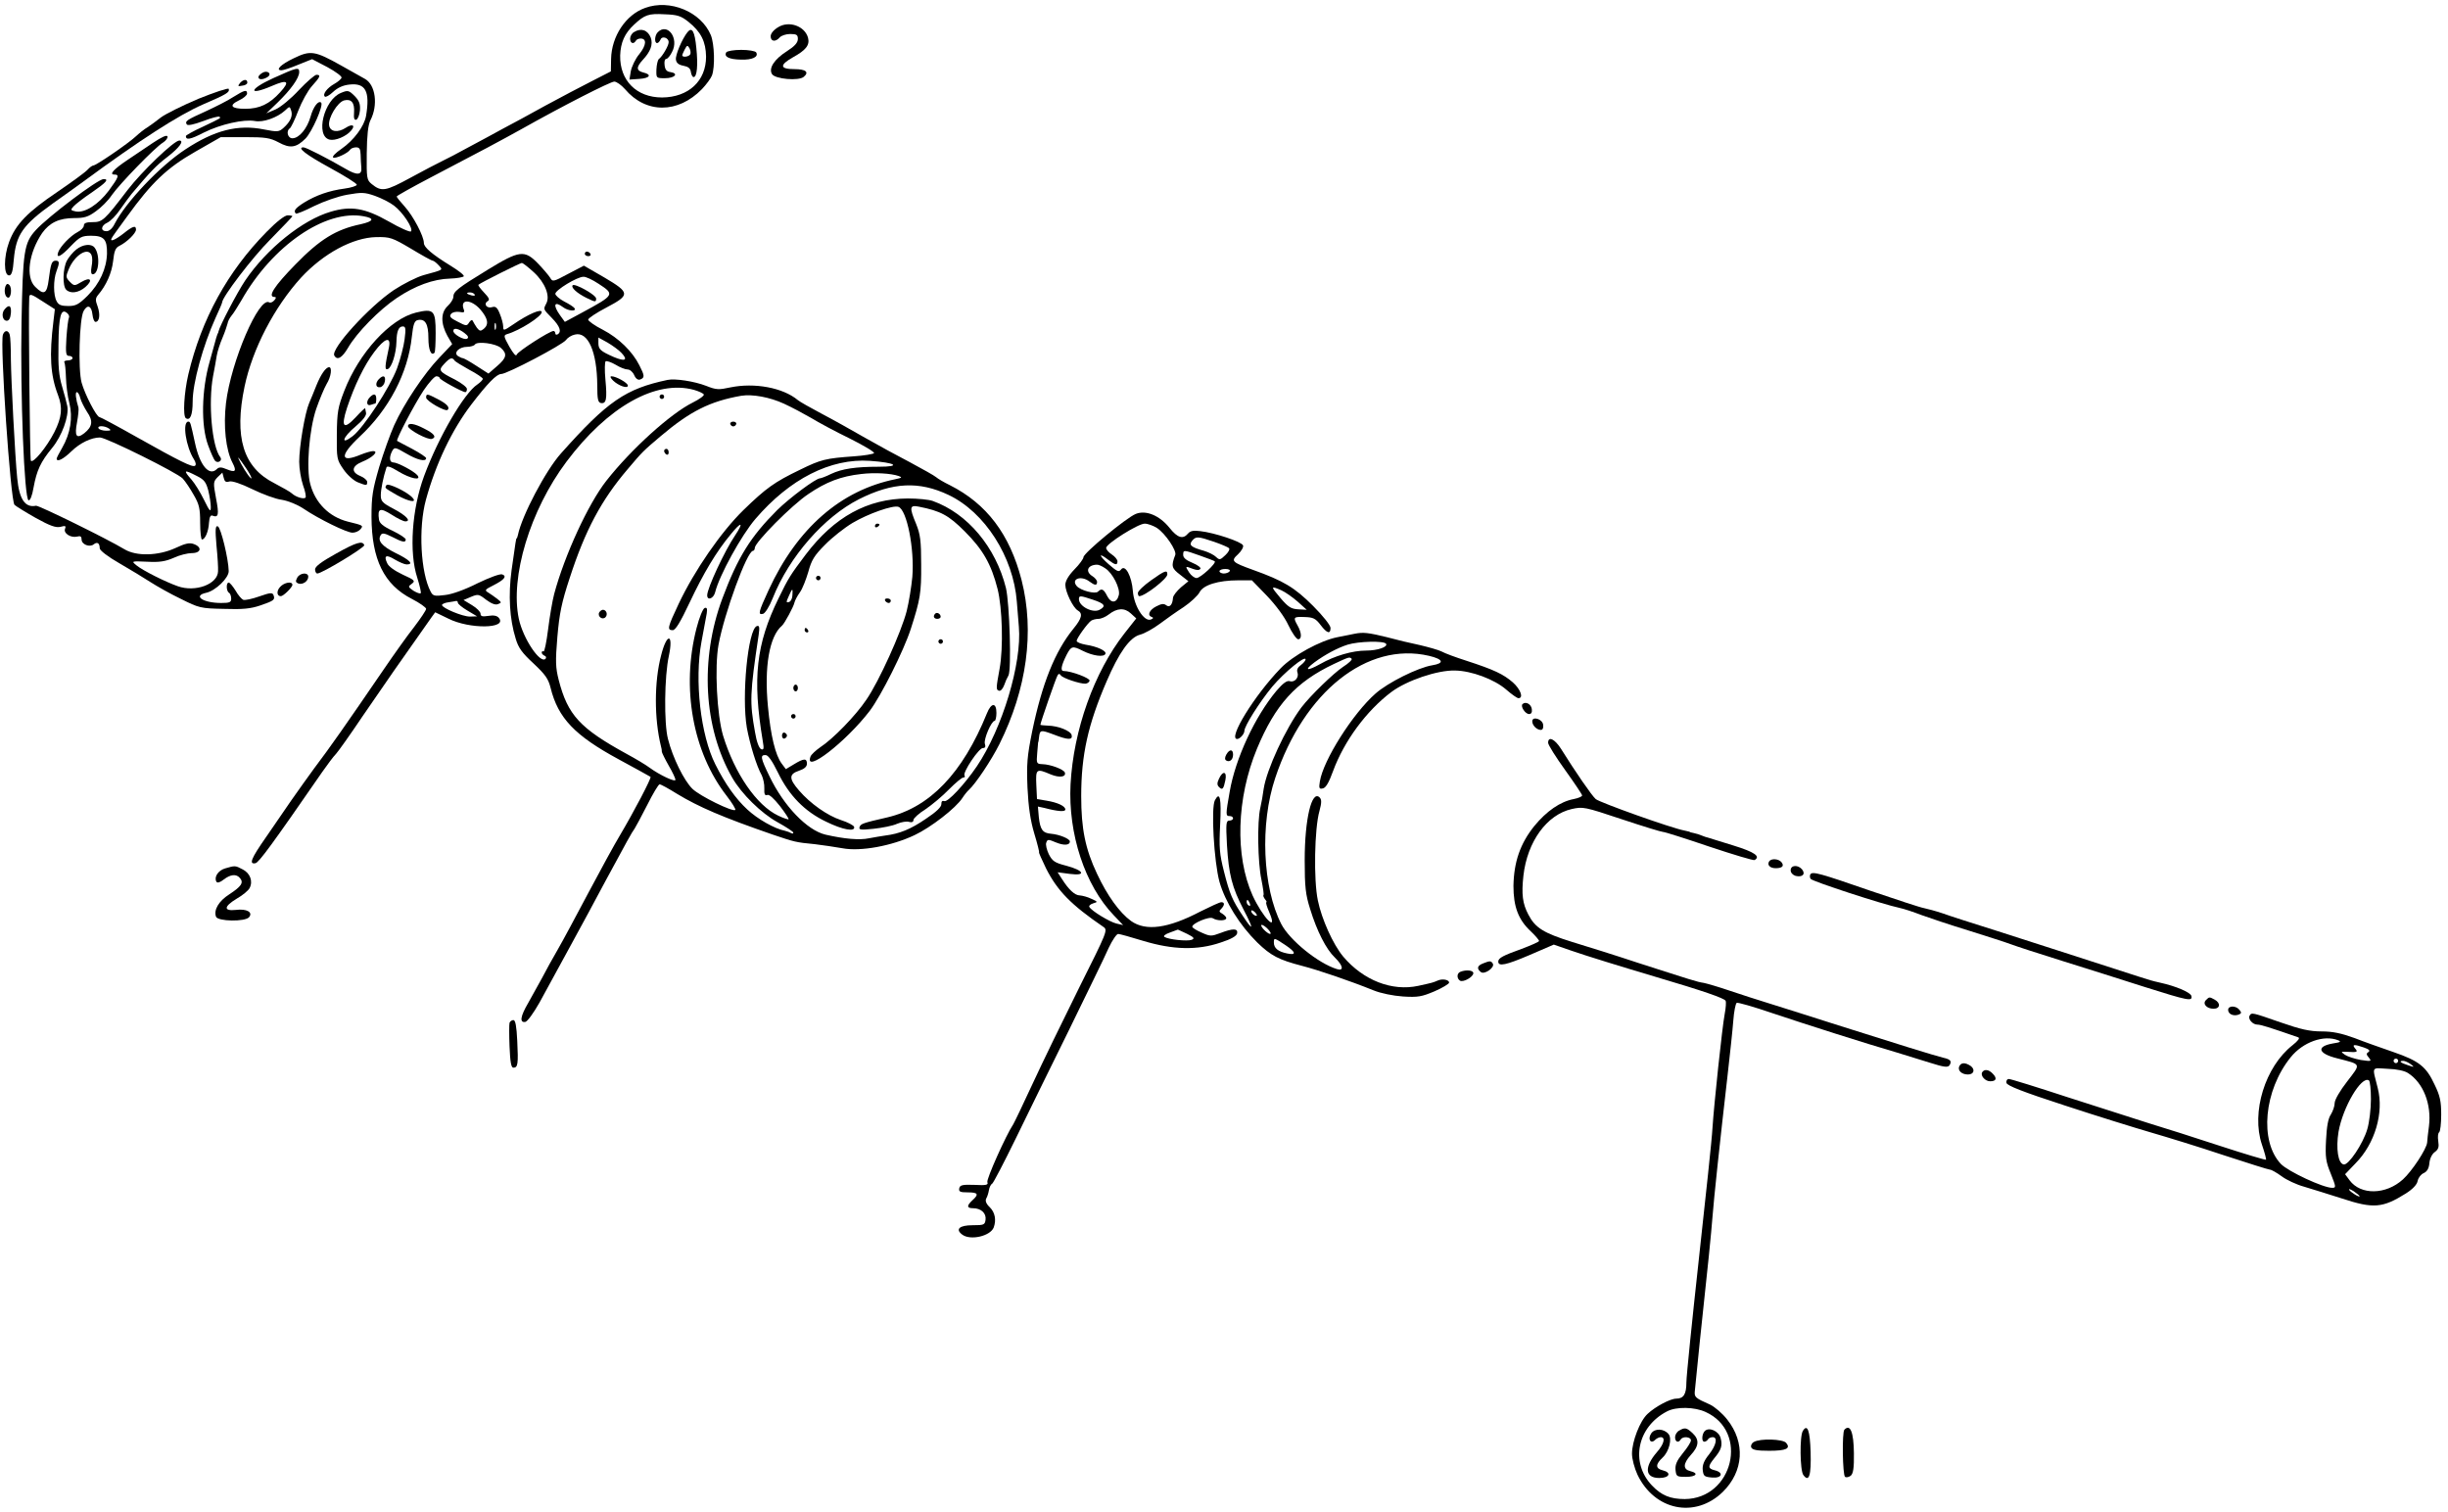 <?xml version="1.0" standalone="no"?>
<!DOCTYPE svg PUBLIC "-//W3C//DTD SVG 20010904//EN"
 "http://www.w3.org/TR/2001/REC-SVG-20010904/DTD/svg10.dtd">
<svg version="1.0" xmlns="http://www.w3.org/2000/svg"
 width="1080pt" height="667pt" viewBox="0 0 1080 667"
 preserveAspectRatio="xMidYMid meet">
<g transform="translate(0,667) scale(0.1,-0.1)"
fill="#000000" stroke="none">
<path d="M2846 6635 c-85 -30 -148 -125 -150 -225 l-1 -55 -84 -43 c-46 -23
-138 -72 -205 -108 -66 -37 -150 -82 -186 -101 -36 -20 -103 -56 -150 -81 -47
-26 -101 -54 -120 -63 -19 -9 -82 -42 -139 -73 -110 -60 -128 -63 -171 -28
-22 18 -23 25 -22 135 1 82 6 125 16 146 35 67 23 157 -24 183 -8 4 -55 31
-105 59 -116 65 -135 68 -209 32 -57 -27 -83 -53 -54 -53 8 0 42 11 75 25 l60
24 67 -35 c37 -20 65 -41 63 -47 -2 -6 -16 -18 -32 -27 -32 -18 -53 -46 -42
-56 4 -4 20 5 36 20 20 19 44 30 73 33 71 8 91 -30 73 -138 -8 -46 -54 -108
-109 -146 -25 -17 -42 -34 -36 -38 10 -6 65 19 75 35 3 5 15 10 26 10 15 0 19
-7 20 -32 0 -18 2 -44 3 -56 4 -35 -18 -37 -69 -7 -79 46 -175 95 -186 95 -31
0 10 -32 116 -90 66 -36 119 -69 119 -75 0 -5 -24 -13 -54 -17 -68 -9 -125
-29 -179 -62 -39 -25 -47 -36 -36 -48 3 -3 40 12 81 33 43 21 106 43 146 50
63 11 76 11 122 -5 28 -10 66 -29 84 -43 39 -29 87 -102 75 -114 -4 -4 -48 15
-98 44 -104 59 -166 70 -256 43 -124 -36 -282 -163 -377 -303 -35 -52 -113
-201 -118 -225 -1 -5 -2 -9 -4 -10 -1 -2 -3 -10 -6 -18 -2 -8 -15 -55 -29
-105 -36 -125 -39 -283 -7 -369 12 -33 26 -64 31 -69 13 -13 34 2 23 16 -37
46 -54 240 -32 358 6 30 13 70 16 89 3 19 15 56 26 81 11 26 20 54 22 62 1 9
9 24 17 34 9 10 28 41 44 68 137 242 371 402 539 371 50 -9 45 -22 -12 -35
-110 -23 -181 -67 -289 -178 -93 -95 -124 -143 -92 -143 8 0 8 -5 -1 -15 -7
-8 -17 -12 -22 -9 -45 28 -169 -261 -191 -444 -12 -102 -1 -207 29 -264 19
-37 13 -44 -26 -28 -23 10 -34 10 -43 1 -34 -34 -76 16 -97 116 -19 87 -20 93
-29 93 -28 0 -11 -111 25 -167 8 -13 10 -24 4 -28 -12 -7 -67 20 -259 128 -85
48 -158 87 -162 87 -13 0 -65 101 -79 152 -16 59 -10 283 9 316 17 31 35 23
39 -16 2 -18 8 -32 13 -32 18 0 22 32 10 67 -11 29 -10 37 1 51 37 43 61 98
67 150 5 45 10 59 29 68 32 16 72 55 72 71 0 20 -14 16 -55 -17 -36 -28 -61
-39 -53 -22 1 4 32 47 68 96 110 152 176 215 302 287 l112 64 106 0 c91 0 111
-3 149 -23 51 -28 78 -24 119 17 29 30 80 146 69 158 -12 12 -35 -18 -47 -62
-15 -52 -50 -95 -80 -95 -21 0 -29 33 -11 44 5 4 22 38 37 78 15 39 42 88 60
108 37 41 41 50 20 50 -7 0 -42 -30 -77 -67 -35 -38 -81 -76 -104 -86 l-40
-17 49 47 c59 57 96 109 96 135 0 23 -9 21 -115 -27 -108 -49 -112 -80 -5 -34
69 30 81 21 36 -28 -47 -52 -91 -73 -154 -73 -63 0 -74 15 -28 37 20 9 36 23
36 30 0 19 -11 16 -61 -15 -24 -16 -78 -43 -119 -62 -86 -39 -95 -44 -86 -59
4 -6 30 -1 73 15 36 14 68 22 71 19 7 -6 11 -4 -75 -45 -40 -18 -73 -37 -73
-40 0 -19 19 -16 79 15 74 37 177 60 226 51 36 -7 98 15 132 46 21 20 21 20
28 -1 7 -23 -4 -48 -34 -75 -20 -18 -26 -19 -87 -7 -114 23 -217 -3 -346 -88
-112 -73 -262 -232 -312 -328 -10 -21 -24 -33 -36 -33 -28 0 -25 25 4 38 13 6
39 32 57 59 18 26 41 57 50 68 80 95 109 126 158 163 53 41 75 72 52 72 -23 0
-165 -136 -228 -218 -103 -135 -111 -142 -155 -142 -27 0 -38 -4 -38 -15 0 -8
-12 -21 -28 -29 -31 -16 -76 -63 -85 -88 -11 -31 12 -20 56 27 39 40 48 45 89
45 57 0 71 -16 70 -79 -2 -66 -32 -132 -86 -186 -39 -38 -51 -45 -85 -45 -31
0 -43 5 -51 21 -15 26 -15 95 -1 132 14 37 14 47 -3 47 -18 0 -22 -13 -31 -83
-8 -64 -21 -71 -60 -32 -43 42 -28 150 31 237 33 46 75 66 142 66 44 0 61 5
95 30 23 16 55 48 70 71 34 49 191 211 226 232 13 8 22 21 20 27 -3 8 -25 -2
-64 -28 -33 -22 -83 -56 -110 -74 -63 -42 -85 -66 -61 -66 24 0 20 -11 -24
-71 -46 -61 -105 -99 -145 -92 -24 5 -25 7 -10 23 8 9 44 37 80 61 64 44 77
59 52 59 -25 0 -244 -165 -299 -225 -52 -57 -57 -93 -63 -404 -6 -321 12 -782
31 -788 7 -2 16 20 22 56 14 76 31 113 82 175 43 52 75 140 67 184 -3 15 -13
54 -23 87 -14 46 -18 90 -16 183 1 128 11 164 38 141 8 -6 11 -16 8 -21 -3 -5
-8 -45 -11 -89 -4 -67 -2 -79 11 -79 9 0 16 -4 16 -10 0 -5 -9 -10 -21 -10
-11 0 -18 -4 -15 -9 3 -4 6 -35 7 -67 1 -32 7 -83 15 -112 16 -64 5 -134 -32
-198 -13 -22 -24 -44 -24 -47 0 -17 28 -4 65 32 38 37 88 61 126 61 28 0 342
-156 365 -181 12 -13 34 -46 49 -73 24 -41 28 -60 28 -122 0 -41 4 -74 8 -74
14 0 29 36 31 74 2 26 7 35 16 31 26 -10 29 5 15 77 -13 69 -12 73 7 93 l21
20 6 -23 c4 -17 10 -21 25 -16 12 3 50 -9 101 -34 45 -22 104 -44 131 -47 29
-5 68 -21 95 -39 68 -46 191 -106 216 -106 13 0 28 7 35 15 14 17 13 17 -56
34 -82 21 -143 82 -165 165 -19 68 -5 240 26 332 15 43 36 93 46 110 20 32 25
74 11 74 -15 0 -37 -33 -56 -80 -10 -25 -24 -60 -32 -78 -19 -44 -44 -192 -44
-259 0 -31 8 -77 17 -104 10 -26 14 -51 11 -54 -8 -9 -44 3 -60 18 -7 7 -43
27 -79 46 -136 69 -177 202 -130 426 35 166 131 350 249 480 99 107 229 177
332 179 61 1 70 -2 153 -51 48 -29 91 -53 96 -53 4 0 16 -9 26 -20 20 -22 24
-19 -67 -44 -31 -9 -90 -39 -131 -66 -110 -74 -280 -261 -262 -289 13 -22 34
-10 60 34 39 68 139 169 215 220 82 55 162 84 236 86 30 1 57 6 60 10 3 5 -23
25 -57 46 -83 51 -119 82 -119 101 0 30 -47 119 -84 160 -20 22 -36 42 -36 45
0 3 66 40 148 83 228 119 310 163 402 214 185 104 393 210 410 210 10 0 31
-15 47 -33 92 -109 234 -109 340 0 19 20 39 47 44 60 14 37 11 139 -5 178 -43
103 -180 160 -290 120z m191 -61 c56 -45 77 -88 78 -154 0 -107 -77 -179 -194
-180 -113 0 -187 75 -185 185 2 58 20 98 61 136 47 44 64 50 135 46 57 -2 72
-7 105 -33z m-2845 -1236 l50 -32 -6 -51 c-19 -153 -14 -239 20 -328 21 -56
17 -97 -16 -163 -34 -67 -95 -141 -104 -126 -4 7 -11 660 -7 720 1 18 8 16 63
-20z m162 -424 c4 -15 18 -42 30 -61 28 -40 24 -65 -12 -94 -35 -27 -44 -13
-32 49 5 28 8 57 6 64 -12 39 -15 68 -7 68 5 0 12 -12 15 -26z m126 -134 c12
-8 9 -10 -12 -10 -15 0 -30 5 -33 10 -8 13 25 13 45 0z m604 -173 c28 -41 35
-65 10 -32 -16 21 -51 84 -41 75 3 -3 17 -22 31 -43z m-215 -37 c32 -16 40
-27 50 -64 6 -25 11 -57 11 -73 0 -24 -5 -19 -30 32 -16 33 -41 73 -55 89 -38
43 -34 46 24 16z"/>
<path d="M2798 6529 c-10 -5 -18 -19 -18 -29 0 -21 15 -27 25 -10 3 6 13 10
21 10 28 0 26 -29 -5 -68 -18 -21 -34 -56 -38 -76 l-6 -37 44 3 c46 3 56 19
18 28 -32 8 -33 23 -4 55 35 37 47 69 36 99 -13 33 -42 44 -73 25z"/>
<path d="M2902 6528 c-14 -14 -16 -48 -3 -48 5 0 11 7 15 15 6 18 36 9 36 -11
0 -16 -29 -65 -44 -75 -4 -4 -9 -24 -10 -45 -1 -39 -1 -39 38 -39 43 0 62 21
24 27 -17 2 -24 11 -26 31 -2 15 1 27 7 27 6 0 18 14 26 31 32 60 -20 130 -63
87z"/>
<path d="M3033 6528 c-24 -30 -54 -101 -51 -121 2 -15 12 -23 33 -27 21 -4 31
-11 33 -28 2 -12 7 -22 12 -22 15 0 20 52 12 129 -7 73 -19 94 -39 69z m12
-98 c-7 -11 -35 -14 -35 -4 0 3 5 15 11 26 10 19 12 20 21 5 5 -10 6 -22 3
-27z"/>
<path d="M3433 6550 c-20 -12 -33 -28 -33 -40 0 -24 22 -26 40 -5 7 8 28 15
46 15 29 0 34 -4 34 -22 0 -16 -14 -32 -47 -53 -57 -36 -83 -76 -67 -102 14
-22 118 -31 140 -12 25 21 9 34 -41 34 -65 0 -67 18 -7 52 58 32 75 54 67 86
-14 52 -84 77 -132 47z"/>
<path d="M3204 6439 c-11 -19 12 -31 64 -32 51 -2 80 12 68 32 -4 6 -34 11
-66 11 -32 0 -62 -5 -66 -11z"/>
<path d="M1158 6349 c-10 -6 -18 -14 -18 -19 0 -13 21 -12 40 0 22 14 0 32
-22 19z"/>
<path d="M1059 6304 c-11 -14 -10 -16 9 -12 13 1 23 7 23 13 1 17 -17 16 -32
-1z"/>
<path d="M875 6234 c-71 -30 -145 -67 -165 -82 -19 -15 -46 -35 -60 -44 -14
-8 -36 -26 -50 -39 -34 -32 -176 -129 -188 -129 -5 0 -17 -9 -26 -19 -10 -11
-69 -54 -132 -97 -132 -89 -185 -143 -214 -222 -24 -65 -24 -147 0 -147 11 0
17 17 21 71 10 109 39 151 174 248 44 31 103 73 130 93 256 188 421 294 530
342 107 46 119 54 114 69 -2 5 -62 -15 -134 -44z"/>
<path d="M1504 6260 c-75 -30 -114 -190 -50 -206 25 -6 74 14 96 41 19 23 4
30 -25 11 -35 -23 -69 -17 -73 11 -5 33 37 102 66 110 32 8 47 -10 44 -53 -2
-26 1 -35 10 -32 7 3 14 21 16 41 2 28 -3 42 -22 62 -27 27 -31 28 -62 15z"/>
<path d="M1176 5647 c-172 -175 -287 -384 -345 -628 -19 -81 -25 -185 -11
-194 19 -12 30 14 30 74 0 81 45 245 101 369 16 34 29 65 29 68 0 23 133 198
212 277 54 55 98 101 98 103 0 2 -9 4 -21 4 -13 0 -49 -28 -93 -73z"/>
<path d="M336 5569 c-14 -11 -33 -34 -41 -49 -18 -35 -20 -111 -3 -128 19 -19
55 -14 85 12 35 31 22 46 -18 22 -30 -18 -32 -18 -51 1 -18 19 -18 23 -5 55
27 64 86 100 101 62 4 -9 4 -32 0 -50 -4 -23 -2 -34 5 -34 28 0 34 86 8 118
-14 18 -51 15 -81 -9z"/>
<path d="M2580 5550 c0 -5 7 -10 16 -10 8 0 12 5 9 10 -3 6 -10 10 -16 10 -5
0 -9 -4 -9 -10z"/>
<path d="M2150 5479 c-131 -80 -150 -95 -150 -119 0 -9 -11 -27 -25 -40 -31
-29 -31 -77 -1 -132 l21 -36 -57 -60 c-67 -70 -156 -203 -199 -298 -17 -38
-47 -121 -66 -184 -29 -100 -34 -129 -34 -221 1 -187 55 -298 178 -361 35 -18
63 -38 63 -44 0 -6 -24 -42 -53 -80 -30 -38 -89 -121 -132 -184 -175 -256
-239 -347 -310 -441 -27 -37 -72 -100 -100 -140 -27 -40 -78 -113 -112 -163
-65 -93 -76 -120 -46 -114 15 3 71 79 295 403 23 33 50 69 61 80 10 11 62 84
115 163 79 116 191 277 306 439 l16 22 58 -28 c93 -47 262 -45 223 3 -8 10
-23 13 -47 9 -26 -4 -34 -2 -34 10 0 8 -17 25 -37 37 l-38 23 33 14 c31 13 35
12 67 -13 23 -17 41 -24 52 -19 17 6 16 8 -3 23 -12 9 -30 22 -40 28 -17 10
-15 13 23 32 49 25 60 40 39 48 -9 4 -57 -14 -109 -39 -55 -28 -113 -49 -144
-52 -46 -6 -53 -4 -63 15 -44 83 -55 280 -21 405 44 160 114 307 200 420 72
94 112 135 132 135 26 0 271 129 286 150 7 10 24 21 39 24 58 15 98 -75 99
-224 0 -61 3 -75 16 -78 24 -4 28 17 20 103 -4 42 -3 79 1 81 5 3 25 -4 44
-15 19 -12 43 -21 53 -21 10 0 23 -11 29 -25 7 -16 17 -23 27 -19 20 8 19 17
-4 62 -31 62 -92 121 -161 157 -36 18 -65 39 -65 45 0 6 36 30 80 53 106 56
106 65 -9 133 l-90 52 -69 -36 c-67 -36 -69 -36 -80 -17 -7 11 -31 39 -53 62
-60 62 -82 59 -224 -28z m205 -10 c50 -46 73 -105 55 -138 -13 -26 -15 -23 25
-64 35 -36 44 -61 25 -72 -5 -3 -10 -1 -10 4 0 6 -4 11 -8 11 -17 0 -157 -90
-162 -104 -3 -10 -14 2 -33 35 -25 45 -26 50 -10 55 56 16 153 78 153 97 0 17
-59 -8 -127 -55 -41 -28 -43 -28 -43 -8 0 11 -7 37 -15 56 -11 28 -19 34 -34
29 -23 -7 -39 14 -20 26 11 6 7 15 -15 38 -16 17 -28 32 -25 35 10 9 184 96
191 96 5 0 29 -19 53 -41z m286 -51 c72 -47 71 -49 -73 -127 l-76 -41 -21 29
c-33 46 -26 65 13 36 22 -17 60 -20 51 -5 -4 6 -24 19 -46 30 -21 11 -39 27
-39 34 0 16 96 75 124 75 10 1 40 -13 67 -31z m-547 -47 c4 -5 -3 -7 -14 -4
-23 6 -26 13 -6 13 8 0 17 -4 20 -9z m25 -66 c34 -40 39 -66 15 -86 -14 -11
-18 -10 -30 5 -7 10 -15 24 -18 30 -3 7 -9 4 -16 -6 -10 -17 -13 -17 -51 3
-32 16 -38 23 -29 34 6 8 22 11 37 9 20 -4 24 -2 19 11 -18 47 32 46 73 0z
m68 -87 c-3 -7 -5 -2 -5 12 0 14 2 19 5 13 2 -7 2 -19 0 -25z m-138 -17 c16
-12 20 -20 12 -25 -13 -8 -61 19 -61 34 0 16 23 11 49 -9z m693 -88 c30 -32
16 -39 -34 -18 -59 26 -68 34 -68 62 l0 24 40 -22 c22 -13 50 -33 62 -46z
m-532 22 c29 -26 25 -44 -17 -80 l-38 -33 -53 34 c-29 19 -56 34 -60 34 -4 0
-13 4 -21 9 -22 14 4 41 40 41 15 0 31 5 34 10 10 16 93 5 115 -15z m-205 -55
c3 -5 33 -23 65 -41 33 -17 60 -36 60 -40 0 -5 -11 -16 -24 -25 -58 -38 -171
-231 -235 -404 -54 -146 -67 -337 -30 -449 11 -35 18 -66 15 -68 -3 -3 -17 2
-32 11 -24 17 -25 18 -7 31 16 12 13 16 -40 40 -36 17 -63 36 -69 51 -16 34
-4 39 35 15 19 -11 42 -21 51 -21 33 0 14 20 -48 50 -62 31 -82 55 -66 80 6
10 17 8 49 -8 46 -24 61 -27 61 -12 0 6 -26 23 -57 38 -43 20 -59 34 -61 50
-7 49 4 54 55 22 26 -17 53 -30 61 -30 28 0 4 26 -51 55 -50 26 -57 34 -57 60
0 26 11 81 25 123 3 8 19 3 53 -18 53 -32 104 -42 83 -16 -16 18 -87 56 -106
56 -17 0 -19 23 -5 50 10 18 13 18 61 -10 49 -29 89 -39 89 -21 0 4 -28 23
-62 41 -35 18 -64 34 -66 35 -6 5 76 161 117 223 23 34 48 62 56 62 8 0 15 -4
15 -8 0 -7 100 -62 113 -62 4 0 7 6 7 14 0 8 -24 26 -52 41 -73 37 -75 41 -48
70 25 27 35 30 45 15z m15 -1069 c0 -5 19 -21 43 -35 l42 -25 -32 -1 c-33 0
-123 38 -123 51 0 4 12 10 28 12 15 2 30 5 35 6 4 0 7 -3 7 -8z"/>
<path d="M2526 5411 c-7 -10 19 -34 61 -55 39 -19 43 -20 43 -3 0 16 -97 70
-104 58z"/>
<path d="M1880 4916 c0 -15 86 -64 95 -54 11 11 -4 27 -45 48 -46 24 -50 24
-50 6z"/>
<path d="M1800 4790 c0 -15 89 -63 106 -56 21 8 10 23 -36 46 -42 22 -70 26
-70 10z"/>
<path d="M1705 4530 c-8 -13 -11 -11 46 -44 50 -28 90 -36 70 -13 -20 25 -109
68 -116 57z"/>
<path d="M24 5407 c-7 -20 -2 -47 11 -50 14 -3 19 43 6 56 -7 7 -12 6 -17 -6z"/>
<path d="M20 5305 c-15 -18 -9 -50 10 -50 10 0 16 12 18 33 3 34 -8 41 -28 17z"/>
<path d="M1835 5291 c-114 -28 -251 -177 -316 -345 -28 -72 -32 -93 -33 -192
-1 -107 0 -112 29 -154 16 -24 44 -49 62 -57 40 -16 43 -16 43 1 0 7 -13 19
-30 26 -42 17 -39 44 8 63 45 18 75 47 48 47 -9 0 -33 -7 -53 -15 -93 -39 -96
-6 -7 78 130 121 214 281 231 442 6 56 12 70 26 73 33 7 47 -17 47 -79 0 -52
12 -81 27 -65 3 3 5 42 5 87 0 100 -8 109 -87 90z m-50 -118 c-4 -31 -19 -89
-33 -127 -32 -86 -147 -262 -196 -300 -56 -43 -45 -5 13 43 31 26 48 48 46 59
-2 9 -4 19 -4 21 -1 2 -19 -15 -41 -39 -54 -58 -67 -45 -39 41 33 99 76 188
120 246 46 62 75 71 65 21 -19 -87 -19 -101 -5 -96 17 6 37 69 38 120 1 48 10
68 28 68 13 0 14 -10 8 -57z"/>
<path d="M1672 4998 c-18 -18 -15 -40 6 -36 9 2 18 13 20 26 4 24 -7 29 -26
10z"/>
<path d="M1632 4918 c-18 -18 -15 -41 4 -34 9 3 18 6 20 6 2 0 4 9 4 20 0 23
-10 26 -28 8z"/>
<path d="M13 5194 c-14 -36 33 -732 51 -751 6 -6 48 -32 94 -58 63 -35 89 -44
109 -39 22 6 25 4 20 -9 -8 -20 26 -41 54 -34 14 4 19 0 19 -13 0 -22 36 -36
54 -21 15 12 26 5 26 -18 0 -9 36 -37 87 -66 47 -27 109 -65 137 -83 28 -18
88 -52 134 -74 80 -40 87 -42 190 -44 83 -3 119 1 160 15 61 21 66 25 59 45
-5 13 -14 12 -63 -5 -31 -11 -63 -18 -71 -15 -7 3 -23 21 -34 41 -12 19 -25
35 -30 35 -12 0 -11 -37 1 -45 6 -3 10 -15 10 -26 0 -16 -7 -19 -44 -19 -81 0
-127 32 -66 45 41 9 100 66 99 96 -1 54 -35 193 -48 197 -11 4 -12 -13 -6 -84
5 -49 8 -100 7 -114 -1 -57 -100 -94 -178 -66 -54 19 -154 69 -182 92 -23 19
-23 19 47 16 54 -3 80 1 117 17 25 12 62 21 80 21 41 0 47 26 9 40 -19 7 -37
3 -82 -18 -75 -34 -171 -37 -224 -5 -78 47 -378 194 -390 192 -48 -10 -74 28
-83 121 -10 101 -27 434 -28 525 0 50 -2 98 -5 108 -6 21 -22 22 -30 1z"/>
<path d="M2705 4991 c24 -23 65 -37 65 -22 0 12 -52 41 -72 41 -8 0 -5 -7 7
-19z"/>
<path d="M2945 4994 c-185 -39 -265 -94 -470 -324 -68 -76 -173 -276 -190
-360 -2 -8 -4 -15 -6 -15 -2 0 -4 -12 -22 -140 -15 -111 -9 -215 18 -302 12
-41 28 -63 79 -110 51 -48 65 -67 75 -107 33 -134 107 -211 301 -316 74 -40
137 -75 140 -77 5 -5 -74 -155 -135 -258 -23 -38 -86 -153 -140 -255 -54 -102
-114 -214 -135 -250 -21 -36 -52 -92 -69 -125 -18 -33 -45 -82 -61 -110 -34
-58 -39 -88 -12 -83 9 2 36 39 62 85 25 46 84 154 131 240 48 87 120 221 161
298 89 165 117 216 128 230 4 6 29 52 55 103 25 50 50 92 55 92 6 0 40 -19 77
-42 96 -58 200 -103 423 -180 95 -32 100 -34 185 -42 33 -4 88 -12 122 -18 80
-15 217 10 318 58 72 34 182 119 211 164 9 14 22 30 28 35 30 27 100 132 135
202 121 243 156 496 98 724 -52 202 -154 337 -317 419 -25 12 -52 28 -60 35
-8 7 -60 36 -114 65 -54 28 -144 77 -200 109 -56 32 -141 80 -191 106 -49 26
-97 53 -105 60 -66 55 -191 78 -298 56 -51 -11 -62 -11 -107 7 -52 20 -136 33
-170 26z m117 -44 c21 -6 40 -15 43 -20 3 -5 -19 -21 -49 -36 -97 -48 -271
-205 -381 -345 -80 -102 -184 -328 -230 -499 -8 -30 -20 -101 -27 -157 -7 -56
-16 -99 -20 -97 -4 3 -8 1 -8 -5 0 -5 6 -11 13 -14 6 -2 8 -8 4 -13 -23 -25
-99 88 -118 176 -39 185 49 478 210 693 182 243 395 363 563 317z m397 -61
c35 -16 89 -45 120 -63 31 -19 107 -60 169 -90 62 -31 111 -60 108 -65 -3 -4
-43 -11 -88 -14 -126 -9 -146 -14 -238 -59 -114 -55 -150 -81 -251 -179 -98
-96 -215 -265 -285 -413 -49 -104 -52 -116 -26 -116 12 0 33 34 75 123 61 129
117 223 181 300 47 58 59 55 19 -5 -46 -68 -123 -233 -123 -264 0 -25 28 -15
35 13 18 74 116 252 178 324 151 176 331 268 505 256 114 -8 141 -26 39 -26
-102 0 -163 -9 -211 -32 -22 -11 -44 -19 -48 -19 -19 0 -135 -87 -189 -140
-118 -118 -174 -208 -242 -390 -100 -268 -83 -570 43 -790 41 -72 129 -158
200 -197 38 -21 70 -42 70 -46 0 -5 -4 -5 -10 -2 -5 3 -18 8 -27 10 -46 9
-121 52 -166 94 -51 47 -98 113 -141 199 -65 129 -93 370 -61 542 10 52 20
108 23 124 3 21 1 27 -9 24 -8 -3 -24 -42 -36 -89 -68 -263 -17 -547 133 -740
24 -31 41 -59 38 -62 -11 -10 -156 61 -189 93 -37 36 -87 137 -108 220 -18 68
-16 277 4 367 21 100 -9 102 -34 3 -31 -117 -31 -280 -1 -402 1 -5 2 -10 3
-13 0 -3 1 -8 1 -12 1 -5 14 -32 30 -60 17 -29 30 -57 30 -63 0 -12 -70 21
-115 54 -16 12 -61 39 -100 60 -206 113 -260 171 -300 326 -14 55 -15 82 -6
190 9 103 18 150 55 262 68 209 139 342 255 478 65 77 68 80 146 146 130 110
218 154 355 178 50 8 126 -6 189 -35z m506 -319 c17 -6 14 -8 -15 -14 -241
-49 -433 -216 -559 -489 -45 -98 -48 -110 -25 -105 9 2 28 31 43 69 73 184
227 359 381 437 149 75 265 80 394 19 161 -76 287 -274 302 -471 2 -28 6 -78
9 -111 14 -160 -73 -449 -185 -615 -55 -81 -129 -160 -144 -154 -9 3 -13 -1
-13 -13 1 -12 -21 -34 -68 -65 -67 -46 -116 -66 -180 -74 -16 -2 -49 -8 -71
-12 -42 -9 -109 -3 -192 16 -81 19 -184 126 -247 257 -40 82 -42 95 -17 94 11
0 29 -26 54 -77 49 -101 118 -172 213 -217 73 -36 130 -46 123 -22 -3 6 -28
20 -57 29 -61 20 -136 73 -186 131 -45 52 -45 72 0 87 24 8 35 18 35 31 0 25
-14 24 -58 -3 l-35 -21 -18 24 c-28 37 -49 123 -61 252 -17 175 6 310 62 357
11 9 52 85 55 102 2 9 13 30 24 45 11 15 27 56 37 90 14 52 26 72 74 120 31
32 86 75 121 96 69 41 180 80 203 71 37 -14 71 -185 61 -309 -4 -43 -15 -111
-25 -151 -24 -93 -122 -310 -178 -391 -47 -70 -147 -173 -204 -210 -20 -14
-39 -32 -42 -40 -31 -81 157 65 261 201 50 66 150 265 181 361 42 130 47 160
46 285 0 105 -4 133 -22 178 -31 74 -29 85 11 77 97 -19 132 -38 203 -109 80
-80 117 -144 145 -254 21 -84 26 -258 9 -352 -16 -87 -16 -93 -3 -97 7 -3 17
8 23 24 5 15 14 35 19 43 14 25 5 318 -11 386 -45 180 -169 329 -323 384 -16
6 -66 11 -110 11 -178 -1 -324 -81 -450 -247 -67 -89 -76 -102 -121 -195 -98
-201 -115 -351 -69 -627 6 -35 5 -41 -7 -37 -9 4 -20 32 -27 75 -24 133 -23
169 16 429 5 35 3 43 -8 39 -39 -13 -68 -309 -44 -449 14 -74 42 -167 66 -210
6 -13 12 -39 11 -57 -1 -25 2 -33 13 -29 8 4 29 -15 56 -49 23 -30 40 -56 38
-58 -2 -2 -23 5 -46 16 -95 45 -192 186 -243 353 -27 91 -38 302 -20 401 25
137 126 414 152 414 4 0 8 6 8 13 0 24 163 189 237 238 78 53 143 78 233 88
58 7 131 3 165 -9z m-469 -525 c0 -14 -7 -27 -13 -30 -16 -5 -16 -3 -1 30 14
31 16 31 14 0z"/>
<path d="M2910 4920 c0 -5 5 -10 10 -10 6 0 10 5 10 10 0 6 -4 10 -10 10 -5 0
-10 -4 -10 -10z"/>
<path d="M3222 4799 c2 -6 8 -10 13 -10 5 0 11 4 13 10 2 6 -4 11 -13 11 -9 0
-15 -5 -13 -11z"/>
<path d="M2930 4681 c0 -6 5 -13 10 -16 6 -3 10 1 10 9 0 9 -4 16 -10 16 -5 0
-10 -4 -10 -9z"/>
<path d="M2644 3969 c-10 -17 13 -36 27 -22 12 12 4 33 -11 33 -5 0 -12 -5
-16 -11z"/>
<path d="M3860 4349 c0 -5 5 -7 10 -4 6 3 10 8 10 11 0 2 -4 4 -10 4 -5 0 -10
-5 -10 -11z"/>
<path d="M3600 4120 c0 -5 5 -10 10 -10 6 0 10 5 10 10 0 6 -4 10 -10 10 -5 0
-10 -4 -10 -10z"/>
<path d="M3905 4020 c3 -5 10 -10 16 -10 5 0 9 5 9 10 0 6 -7 10 -16 10 -8 0
-12 -4 -9 -10z"/>
<path d="M4126 3963 c-11 -11 -6 -23 9 -23 8 0 15 4 15 9 0 13 -16 22 -24 14z"/>
<path d="M3550 3890 c0 -5 5 -10 11 -10 5 0 7 5 4 10 -3 6 -8 10 -11 10 -2 0
-4 -4 -4 -10z"/>
<path d="M4140 3840 c0 -5 5 -10 10 -10 6 0 10 5 10 10 0 6 -4 10 -10 10 -5 0
-10 -4 -10 -10z"/>
<path d="M3500 3635 c0 -8 5 -15 10 -15 6 0 10 7 10 15 0 8 -4 15 -10 15 -5 0
-10 -7 -10 -15z"/>
<path d="M4354 3523 c-107 -264 -252 -415 -440 -459 -109 -25 -117 -28 -122
-43 -4 -12 7 -13 63 -7 37 4 84 13 103 22 19 8 43 12 54 8 11 -3 18 0 18 9 0
7 24 29 53 47 28 19 75 58 103 87 29 29 57 53 64 53 6 0 9 4 5 9 -8 14 63 121
81 121 11 0 13 6 9 19 -6 20 29 101 43 101 4 0 8 16 8 35 0 47 -23 46 -42 -2z"/>
<path d="M3490 3510 c0 -5 5 -10 10 -10 6 0 10 5 10 10 0 6 -4 10 -10 10 -5 0
-10 -4 -10 -10z"/>
<path d="M3450 3425 c0 -9 5 -15 11 -13 6 2 11 8 11 13 0 5 -5 11 -11 13 -6 2
-11 -4 -11 -13z"/>
<path d="M5011 4403 c-42 -17 -231 -173 -231 -191 0 -7 -18 -32 -40 -54 -26
-27 -40 -51 -40 -68 0 -31 34 -101 55 -113 23 -13 18 -35 -19 -80 -82 -101
-138 -241 -182 -452 -23 -114 -25 -145 -21 -250 4 -84 13 -145 30 -202 14 -46
23 -83 21 -83 -2 0 12 -32 31 -71 50 -99 111 -161 253 -258 20 -14 17 -20
-108 -270 -70 -141 -162 -330 -204 -421 -42 -91 -81 -172 -86 -180 -31 -46
-119 -242 -114 -255 5 -12 -4 -15 -57 -12 -53 2 -64 -1 -67 -15 -3 -15 4 -18
37 -18 46 0 51 -8 21 -35 -26 -24 -25 -35 3 -35 35 0 59 -22 55 -51 -3 -22 -7
-24 -57 -24 -59 0 -78 -18 -45 -42 36 -26 123 -6 138 32 12 33 6 66 -17 89
-17 16 -21 29 -16 39 5 8 10 25 12 37 2 12 8 25 14 28 6 4 52 93 103 197 51
105 158 323 238 485 79 162 158 323 173 358 16 34 35 62 42 62 6 0 57 -14 112
-31 130 -39 237 -42 340 -7 47 15 71 29 73 41 4 22 -19 22 -74 1 -40 -15 -45
-15 -83 2 -23 10 -41 21 -41 26 0 15 76 47 91 37 19 -12 59 -12 59 1 0 5 -8
13 -17 19 -15 8 -16 12 -5 22 15 16 16 29 0 29 -7 0 -48 -19 -92 -41 -143 -75
-241 -88 -306 -42 -51 37 -105 112 -150 208 -52 110 -70 199 -70 343 0 182 30
316 112 506 54 126 102 194 147 206 20 5 59 27 86 47 28 21 76 55 107 75 31
21 62 50 70 65 16 32 81 53 172 53 l59 0 66 -68 c40 -42 78 -93 95 -130 16
-34 36 -62 43 -62 17 0 16 28 -2 60 -21 37 -19 40 30 38 38 -1 49 -6 71 -35
28 -37 44 -42 44 -13 0 11 -33 53 -77 97 -82 82 -131 111 -265 159 -94 34 -99
39 -66 69 15 14 25 32 22 39 -6 16 -126 56 -189 63 -30 4 -44 1 -54 -11 -22
-26 -46 -19 -81 25 -44 55 -104 80 -149 62z m93 -62 c37 -24 88 -100 81 -119
-19 -49 -16 -59 21 -87 l37 -29 -33 -27 c-18 -16 -34 -36 -35 -46 -2 -31 -15
-45 -30 -33 -10 8 -21 7 -44 -5 -31 -16 -41 -40 -19 -47 8 -3 6 -7 -5 -11 -29
-11 -74 59 -79 125 -5 67 -34 120 -52 96 -10 -13 -17 -10 -55 23 -45 40 -46
54 -1 19 30 -23 40 -25 40 -6 0 7 -11 21 -25 30 -14 9 -25 22 -25 29 0 18 141
107 170 107 14 0 38 -9 54 -19z m252 -61 c32 -11 62 -24 66 -28 5 -5 -3 -19
-16 -31 -23 -22 -26 -22 -41 -8 -9 9 -33 21 -53 27 -57 16 -68 25 -53 44 17
21 26 20 97 -4z m-62 -61 c34 -12 63 -23 65 -25 9 -8 -63 -74 -80 -74 -9 0
-24 11 -33 25 -18 28 -18 29 18 15 17 -6 27 -6 32 1 3 5 -13 17 -35 26 -27 11
-41 22 -41 35 0 23 1 23 74 -3z m-418 -56 c33 -21 67 -89 60 -118 -9 -36 -34
-38 -51 -5 -16 32 -25 36 -41 20 -12 -12 -77 5 -94 25 -26 31 19 48 56 20 24
-18 34 -19 34 -2 0 7 -9 18 -20 25 -33 20 -23 49 18 51 7 1 24 -6 38 -16z
m549 -13 c-3 -5 -15 -10 -26 -10 -10 0 -19 5 -19 10 0 6 12 10 26 10 14 0 23
-4 19 -10z m228 -84 c18 -8 50 -31 72 -50 l40 -36 -38 2 c-31 2 -44 10 -78 50
-44 52 -44 55 4 34z m-830 -42 c51 -17 58 -28 28 -44 -30 -16 -91 15 -91 47 0
17 6 16 63 -3z m138 -148 c-134 -171 -225 -426 -238 -666 -11 -218 63 -445
191 -578 l41 -43 -30 7 c-29 7 -109 55 -119 73 -3 5 4 12 17 16 21 6 21 7 -8
20 -16 8 -39 14 -51 15 -22 0 -49 25 -80 74 l-18 28 53 -7 c75 -10 64 15 -15
36 -51 13 -61 20 -77 51 -9 19 -15 43 -11 51 5 15 9 15 42 1 36 -15 62 -13 62
4 0 12 -47 31 -83 34 -37 3 -48 18 -54 74 l-4 46 28 -6 c61 -16 93 -18 93 -7
0 15 -34 31 -83 39 l-42 7 -3 63 c-3 70 0 73 63 46 39 -16 69 -12 63 8 -5 14
-63 36 -99 37 -26 1 -27 3 -23 49 2 26 4 47 4 47 1 0 3 10 4 22 4 34 7 34 64
13 64 -25 85 -25 80 -3 -4 19 -59 41 -105 42 -18 1 -33 2 -33 4 0 8 69 208 76
218 5 8 8 8 14 0 7 -12 84 -38 109 -37 8 1 16 6 18 13 4 11 -81 43 -114 43
-16 0 -11 24 13 72 20 38 26 40 71 17 46 -23 94 -29 100 -13 5 13 -36 32 -87
40 -22 4 -40 11 -40 17 0 11 48 78 64 89 6 4 21 8 32 8 12 0 32 9 45 19 37 29
70 31 98 5 l24 -22 -52 -66z m275 -1325 c32 -16 36 -21 21 -27 -19 -7 -101 1
-120 13 -6 4 4 12 24 19 18 7 34 13 35 13 0 1 18 -8 40 -18z"/>
<path d="M5077 4109 c-31 -22 -57 -47 -57 -55 0 -8 3 -14 6 -14 25 0 124 77
124 96 0 21 -10 18 -73 -27z"/>
<path d="M1483 4228 c-65 -36 -93 -57 -93 -70 0 -10 5 -18 10 -18 20 0 210
115 207 125 -7 21 -35 13 -124 -37z"/>
<path d="M1311 4121 c-8 -15 -7 -20 5 -25 19 -7 44 10 44 30 0 21 -38 17 -49
-5z"/>
<path d="M1236 4081 c-17 -18 -15 -41 3 -41 11 0 51 39 51 50 0 17 -36 11 -54
-9z"/>
<path d="M5975 3874 c-11 -2 -45 -9 -75 -15 -76 -15 -196 -81 -250 -137 -117
-121 -234 -312 -192 -312 12 0 32 22 32 36 0 21 67 127 123 195 53 63 147 140
147 120 0 -5 -10 -17 -21 -25 -14 -10 -19 -21 -15 -32 8 -22 -12 -46 -34 -39
-12 4 -30 -9 -59 -43 -95 -114 -181 -299 -206 -445 -18 -102 -18 -107 0 -107
8 0 15 -4 15 -10 0 -5 -7 -10 -16 -10 -15 0 -16 -12 -11 -107 8 -131 22 -187
74 -287 45 -86 44 -99 -3 -28 -47 70 -59 98 -84 197 -20 78 -22 106 -17 207 6
116 -1 149 -23 108 -18 -33 -4 -272 20 -360 25 -88 89 -191 167 -268 60 -58
94 -76 198 -103 70 -18 211 -66 315 -108 32 -13 86 -24 130 -27 66 -4 82 -1
139 23 35 15 64 33 64 38 1 13 -30 19 -51 9 -22 -9 -17 -8 -85 -23 -116 -25
-242 24 -331 129 -45 54 -95 165 -112 248 -19 90 -15 317 7 394 10 37 10 51 1
60 -35 35 -66 -95 -66 -277 0 -118 4 -152 24 -215 30 -98 71 -178 109 -214 37
-36 41 -61 9 -51 -82 25 -208 127 -245 198 -83 162 -95 442 -27 645 127 381
406 602 678 539 64 -15 70 -33 14 -42 -62 -10 -195 -76 -250 -125 -99 -87
-230 -293 -245 -387 -5 -30 -3 -35 13 -31 13 2 27 26 45 76 49 133 147 266
257 349 68 51 203 97 281 95 73 -1 174 -39 226 -84 24 -21 48 -38 54 -38 24 0
9 40 -25 70 -42 36 -81 55 -204 95 -47 15 -96 33 -110 41 -14 7 -57 19 -95 28
-39 8 -106 24 -150 36 -79 19 -100 22 -140 14z m140 -44 c9 -14 -38 -30 -88
-30 -60 0 -139 -23 -202 -59 -59 -33 -74 -29 -26 7 46 34 102 64 146 78 48 15
161 18 170 4z m-152 -66 c4 -4 -13 -20 -38 -36 -42 -28 -144 -127 -183 -178
-70 -93 -154 -275 -167 -360 -3 -25 -10 -63 -15 -85 -14 -60 -11 -241 5 -315
7 -36 12 -67 9 -69 -2 -2 1 -10 7 -18 6 -7 9 -13 6 -13 -4 0 2 -20 13 -45 40
-94 -29 -23 -74 75 -78 174 -71 428 19 646 81 195 171 295 340 375 66 31 69
32 78 23z m-449 -1080 c3 -8 2 -12 -4 -9 -6 3 -10 10 -10 16 0 14 7 11 14 -7z
m31 -53 c-6 -5 -25 10 -25 20 0 5 6 4 14 -3 8 -7 12 -15 11 -17z m50 -61 c10
-11 14 -20 8 -20 -5 0 -18 9 -28 20 -10 11 -14 20 -8 20 5 0 18 -9 28 -20z
m77 -70 c46 -31 48 -45 6 -36 -39 8 -58 23 -58 48 0 22 1 22 52 -12z"/>
<path d="M6717 3564 c-10 -10 12 -44 29 -44 10 0 14 8 12 22 -3 22 -27 35 -41
22z"/>
<path d="M6760 3488 c0 -18 20 -38 38 -38 8 0 12 9 10 23 -3 25 -48 39 -48 15z"/>
<path d="M6830 3393 c0 -9 34 -63 75 -120 41 -57 75 -108 75 -112 0 -5 -17
-12 -37 -16 -59 -11 -120 -53 -174 -119 -62 -77 -90 -158 -92 -264 0 -91 21
-149 77 -201 20 -19 36 -38 36 -42 0 -4 -35 -19 -77 -35 -81 -29 -103 -40
-103 -56 0 -23 35 -15 136 28 l109 47 75 -26 c69 -24 222 -71 380 -118 200
-59 299 -93 303 -104 3 -6 1 -32 -4 -58 -11 -58 -47 -397 -54 -504 -2 -44 -30
-304 -60 -577 -30 -273 -55 -518 -55 -544 0 -52 -12 -72 -45 -72 -26 0 -92
-35 -126 -67 -34 -31 -69 -122 -69 -176 0 -23 11 -64 24 -92 75 -158 254 -195
376 -77 93 91 101 218 20 320 -21 27 -55 56 -76 66 -64 28 -69 33 -67 57 1 13
11 112 22 219 38 353 50 474 56 550 6 80 33 334 66 620 11 96 23 208 26 248 3
40 10 75 15 78 4 3 74 -17 156 -45 149 -50 419 -136 547 -173 39 -12 105 -32
149 -46 63 -20 80 -22 87 -11 11 18 4 26 -28 33 -37 9 -211 63 -463 143 -113
36 -248 79 -300 95 -52 16 -133 42 -180 58 -47 16 -98 31 -113 34 -32 5 -43 9
-292 89 -93 31 -224 72 -290 92 -125 39 -162 62 -192 120 -26 49 -31 90 -22
172 17 150 103 269 213 294 50 11 56 10 221 -45 93 -31 175 -56 182 -56 8 0
99 -29 205 -65 105 -35 195 -62 199 -59 27 16 1 35 -93 64 -57 18 -107 33
-113 35 -5 1 -18 5 -27 9 -9 4 -25 9 -35 11 -10 2 -18 4 -18 5 0 1 -10 3 -23
6 -56 10 -375 124 -392 139 -18 16 -89 119 -154 223 -27 42 -56 56 -56 25z
m695 -2952 c192 -87 121 -382 -92 -384 -64 0 -103 16 -145 60 -97 102 -65 259
67 327 40 21 121 20 170 -3z"/>
<path d="M7285 347 c-17 -25 -3 -49 17 -29 7 7 18 12 25 12 22 0 14 -31 -17
-66 -57 -66 -53 -114 10 -114 46 0 56 24 15 34 -32 8 -32 26 0 56 29 27 43 84
26 104 -20 24 -60 26 -76 3z"/>
<path d="M7408 359 c-10 -5 -18 -19 -18 -29 0 -21 15 -27 25 -10 9 15 45 12
45 -4 0 -8 -16 -33 -36 -57 -26 -32 -34 -50 -32 -73 3 -29 5 -31 46 -31 45 0
58 16 20 25 -34 8 -33 33 1 71 37 40 39 68 8 97 -26 24 -34 26 -59 11z"/>
<path d="M7521 357 c-13 -13 -15 -47 -2 -47 6 0 13 5 16 10 3 6 13 10 21 10
23 0 16 -35 -16 -76 -22 -27 -30 -47 -28 -68 3 -28 7 -31 41 -34 44 -4 53 22
12 32 -31 8 -31 17 -2 53 31 37 37 56 28 89 -8 31 -51 50 -70 31z"/>
<path d="M5410 3341 c-7 -13 -7 -22 0 -26 15 -9 30 4 30 26 0 25 -16 25 -30 0z"/>
<path d="M5378 3235 c-9 -19 -9 -28 0 -37 15 -15 20 -9 28 30 8 39 -11 44 -28
7z"/>
<path d="M7805 2870 c-10 -16 4 -30 29 -30 29 0 39 10 25 27 -13 15 -45 17
-54 3z"/>
<path d="M993 2839 c-31 -9 -50 -39 -38 -59 4 -6 16 -3 32 10 30 23 56 26 72
6 17 -20 5 -37 -47 -71 -47 -30 -70 -69 -59 -99 8 -21 129 -23 146 -2 18 22
-11 38 -58 32 -56 -6 -54 15 4 50 25 14 50 35 56 46 16 30 3 66 -31 83 -32 17
-33 17 -77 4z"/>
<path d="M7900 2831 c0 -11 9 -21 22 -25 30 -7 45 8 28 29 -18 21 -50 19 -50
-4z"/>
<path d="M7987 2813 c-3 -5 -3 -14 1 -20 7 -11 320 -113 392 -128 19 -4 62
-18 95 -31 33 -12 128 -44 210 -69 83 -26 167 -53 188 -61 21 -8 122 -41 225
-73 103 -32 267 -84 364 -115 193 -61 211 -64 206 -40 -3 16 -69 44 -138 59
-39 9 -42 10 -95 27 -346 112 -478 154 -630 203 -99 31 -205 65 -235 76 -30
10 -67 20 -82 23 -14 2 -120 37 -235 76 -222 77 -257 87 -266 73z"/>
<path d="M6543 2420 c-26 -10 -29 -23 -10 -38 16 -13 63 20 53 37 -8 13 -13
13 -43 1z"/>
<path d="M6443 2383 c-16 -6 -17 -29 -2 -39 14 -9 59 16 59 33 0 13 -32 16
-57 6z"/>
<path d="M9732 2258 c-16 -16 3 -38 34 -38 29 0 32 25 5 40 -24 13 -24 13 -39
-2z"/>
<path d="M9830 2215 c0 -19 24 -29 46 -21 13 5 14 9 4 21 -16 20 -50 19 -50 0z"/>
<path d="M9925 2190 c-9 -15 13 -40 34 -40 15 0 53 -12 180 -56 9 -3 0 -15
-25 -35 -121 -95 -183 -296 -135 -438 12 -35 20 -65 18 -67 -2 -2 -93 25 -203
61 -109 36 -251 81 -314 100 -63 20 -225 72 -359 115 -134 44 -250 80 -258 80
-8 0 -13 -7 -11 -17 2 -12 70 -39 258 -100 140 -46 311 -99 380 -119 69 -20
213 -64 320 -100 107 -35 199 -64 205 -64 6 0 29 -13 51 -29 21 -16 66 -37 99
-46 33 -10 108 -33 167 -52 139 -46 180 -42 282 22 30 19 49 39 52 55 3 15 15
30 27 35 15 7 23 21 25 45 2 20 12 40 24 48 16 12 19 22 15 48 -3 19 -1 36 4
39 5 4 9 39 9 78 0 58 -5 83 -29 132 -37 80 -69 105 -182 144 -52 18 -129 45
-172 62 -58 21 -96 29 -145 29 -52 0 -92 9 -181 40 -126 44 -127 44 -136 30z
m390 -109 c15 -6 11 -9 -22 -14 -76 -13 -67 -45 19 -66 108 -28 105 -21 43
-102 -32 -41 -55 -81 -55 -95 0 -14 -8 -36 -17 -51 -12 -17 -18 -53 -21 -112
-4 -76 -1 -96 21 -149 23 -58 24 -62 6 -62 -40 0 -194 72 -226 105 -96 101
-75 325 43 471 54 67 146 100 209 75z m114 -32 c23 -8 29 -14 20 -20 -10 -6
-10 -11 2 -25 13 -16 11 -17 -36 -10 -27 5 -58 15 -70 23 -19 14 -19 14 10 13
45 -3 49 -1 35 15 -15 18 -4 19 39 4z m151 -59 c0 -5 -4 -10 -10 -10 -5 0 -10
5 -10 10 0 6 5 10 10 10 6 0 10 -4 10 -10z m56 -15 c17 -13 16 -14 -13 -4 -34
11 -42 19 -20 19 7 0 22 -7 33 -15z m-12 -39 c67 -43 104 -137 92 -234 -4 -31
-8 -64 -8 -72 -2 -28 -67 -127 -107 -163 -75 -68 -186 -70 -235 -4 l-20 27 46
48 c86 87 126 224 98 332 -25 99 -30 89 44 85 39 -1 76 -9 90 -19z m-164 -115
c0 -42 -7 -102 -16 -132 -19 -65 -83 -160 -104 -156 -25 4 -35 70 -23 144 19
109 101 248 134 227 5 -3 9 -40 9 -83z m-50 -428 c0 -7 -39 17 -46 28 -3 6 5
3 20 -6 14 -10 26 -19 26 -22z"/>
<path d="M2248 2158 c-2 -7 -2 -55 0 -105 3 -69 7 -93 17 -93 20 0 22 17 17
118 -3 65 -8 92 -17 92 -7 0 -15 -6 -17 -12z"/>
<path d="M8643 1964 c-6 -17 12 -34 39 -34 26 0 33 21 13 37 -25 17 -44 17
-52 -3z"/>
<path d="M8745 1940 c-9 -15 13 -40 35 -40 26 0 32 12 13 32 -18 20 -38 23
-48 8z"/>
<path d="M7954 358 c-15 -22 -13 -176 2 -195 25 -34 35 -2 32 102 -3 95 -14
125 -34 93z"/>
<path d="M8137 363 c-11 -11 -8 -201 3 -208 6 -4 17 -1 25 5 11 9 15 35 14 99
-1 93 -16 131 -42 104z"/>
<path d="M7738 309 c-10 -5 -15 -16 -12 -24 5 -11 24 -15 79 -15 76 0 96 10
75 35 -14 17 -115 20 -142 4z"/>
</g>
</svg>
